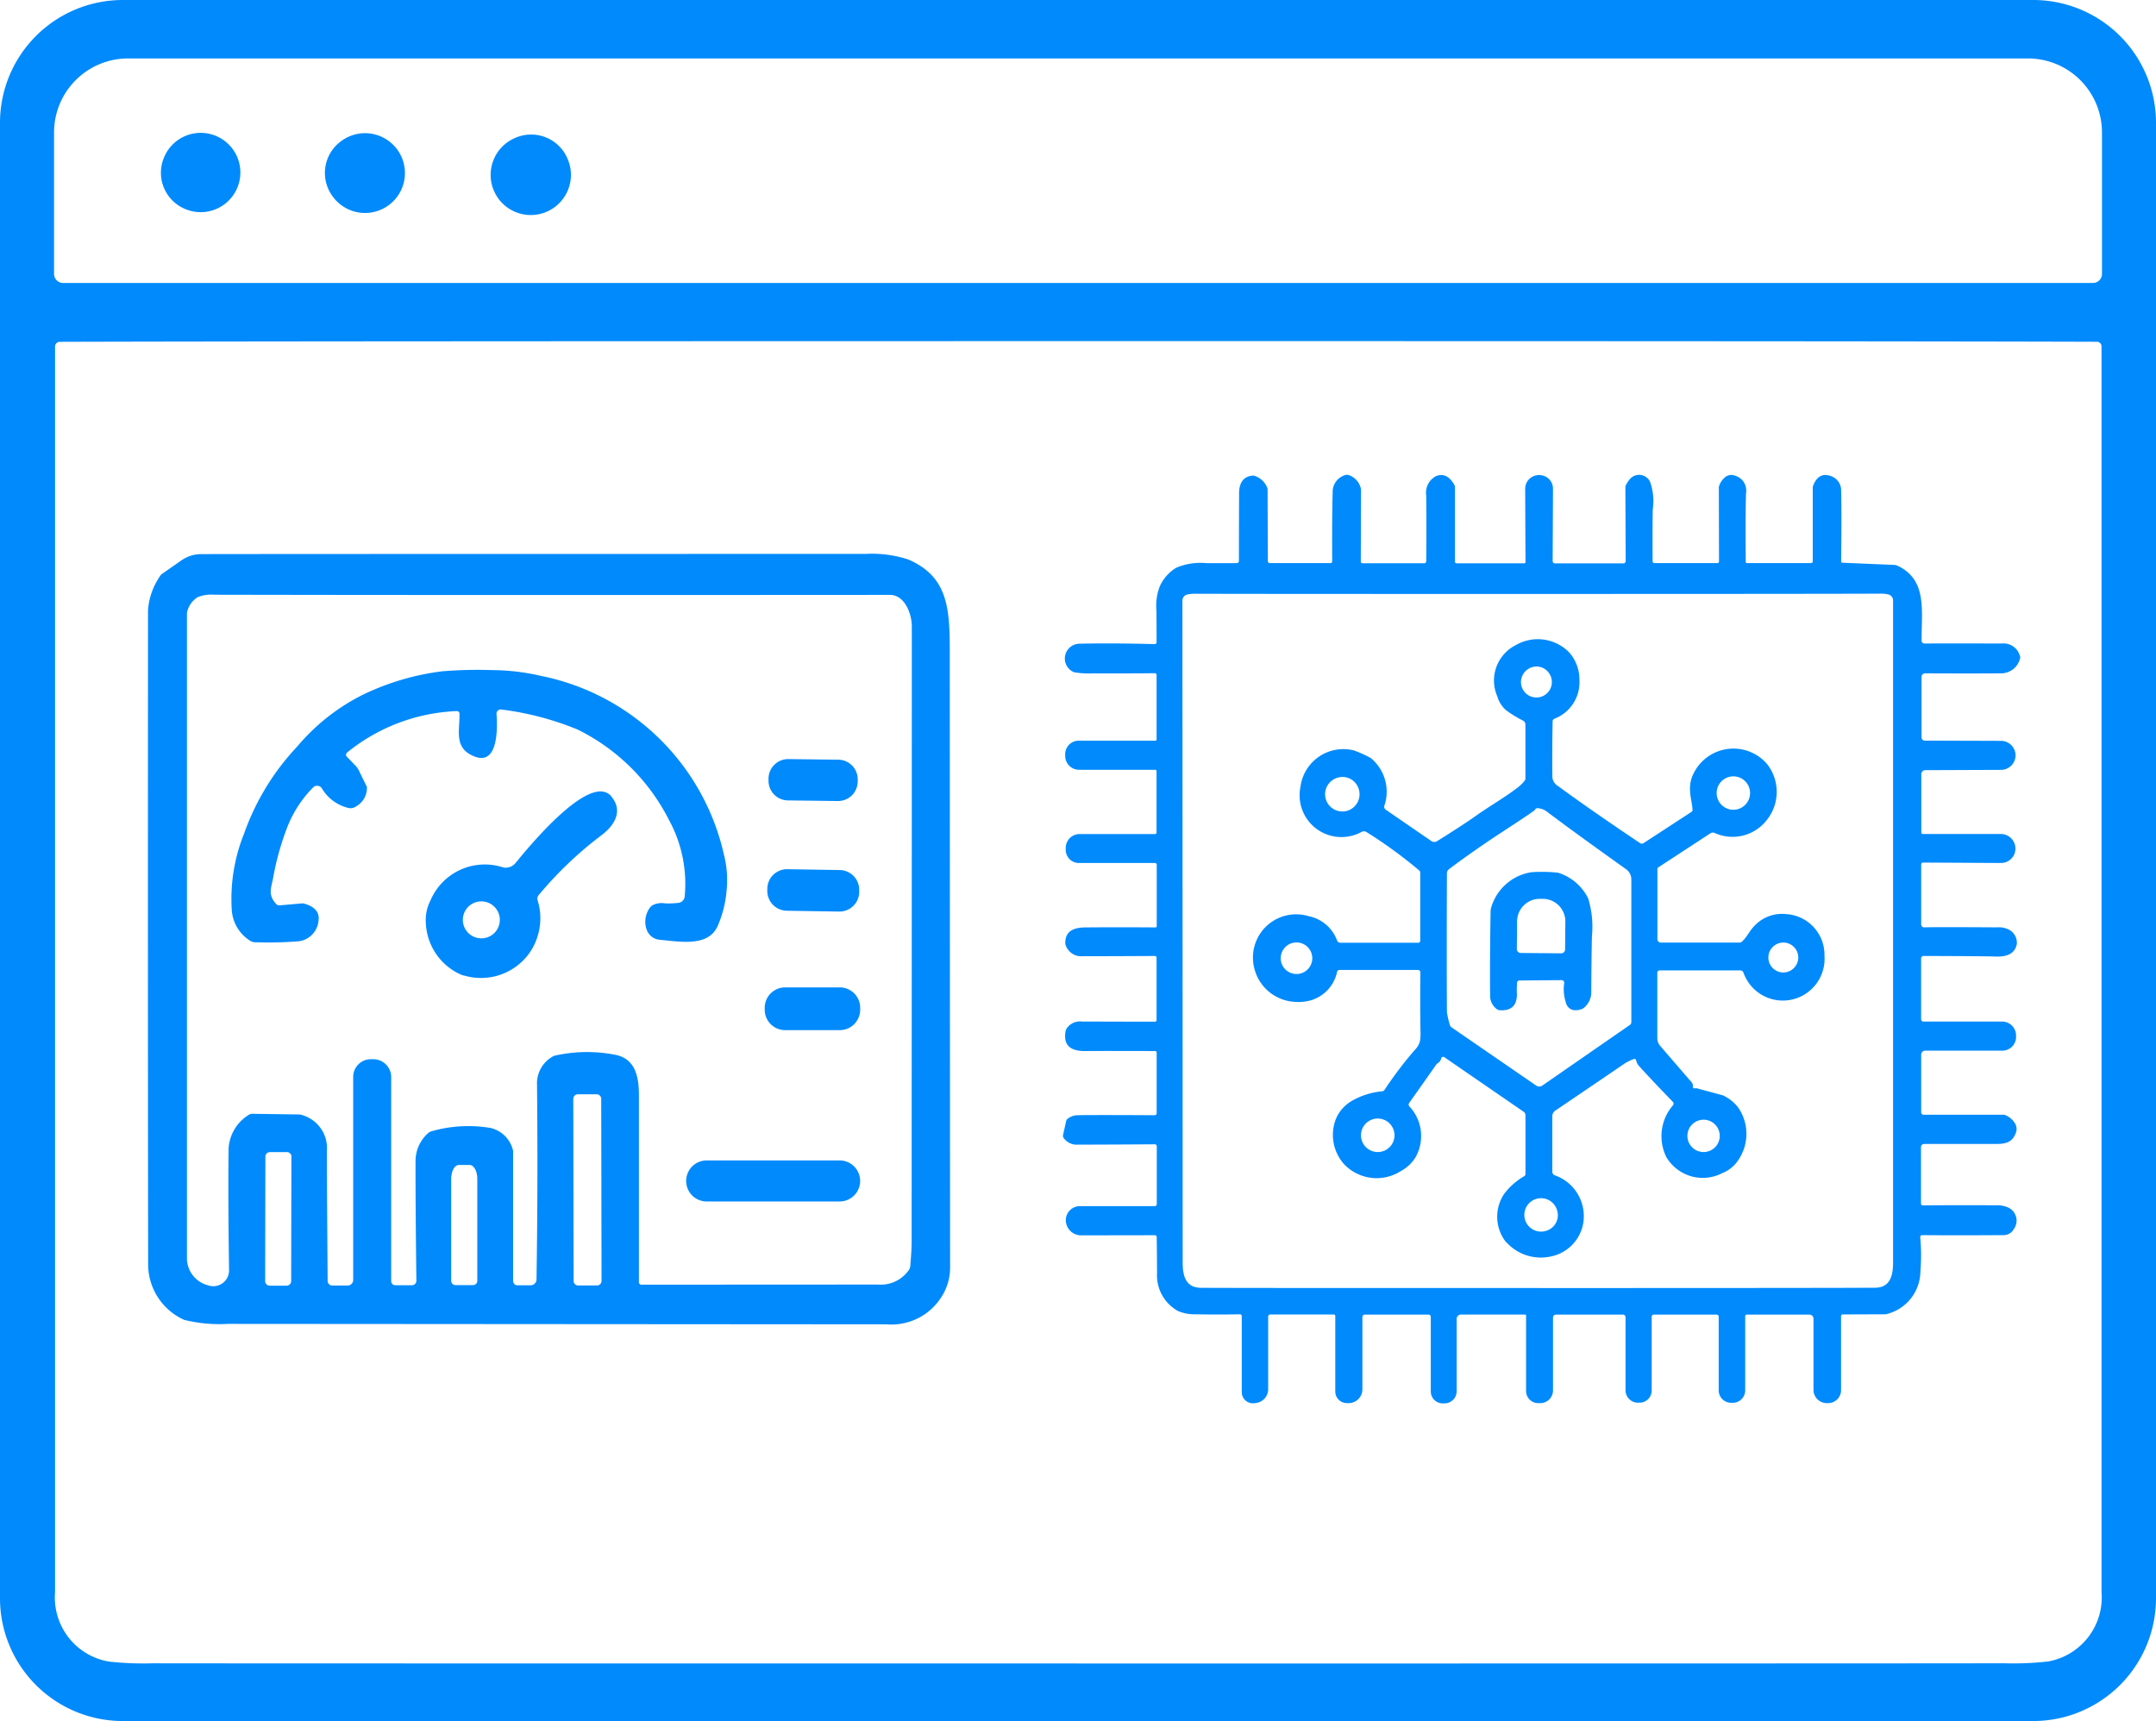 <svg id="Group_2352" data-name="Group 2352" xmlns="http://www.w3.org/2000/svg" width="88.513" height="70.67" viewBox="0 0 88.513 70.67">
  <g id="Group_2353" data-name="Group 2353">
    <path id="Path_5476" data-name="Path 5476" d="M88.513,65.629a5.042,5.042,0,0,1-5.041,5.041H5.041A5.042,5.042,0,0,1,0,65.629V5.041A5.042,5.042,0,0,1,5.041,0H83.472a5.042,5.042,0,0,1,5.041,5.041ZM2.59,11.62H85.924a.372.372,0,0,0,.371-.371V5.455A3.039,3.039,0,0,0,83.276,2.4H5.237A3.039,3.039,0,0,0,2.219,5.455v5.794a.372.372,0,0,0,.371.371M44.276,68.308q35.053,0,37.987-.01a12.747,12.747,0,0,0,1.814-.073,2.67,2.67,0,0,0,2.2-2.849q0-8.771,0-51.151a.19.19,0,0,0-.191-.191q-8.84-.029-41.817-.027t-41.817.029a.192.192,0,0,0-.191.194q0,42.378,0,51.151a2.666,2.666,0,0,0,2.2,2.846,12.757,12.757,0,0,0,1.814.073q2.936.007,37.987.007" fill="#008AFC"/>
    <path id="Path_5477" data-name="Path 5477" d="M108.338,44.8a1.638,1.638,0,1,1-.347,2.255,1.614,1.614,0,0,1,.347-2.255" transform="translate(-94.34 -38.999)" fill="#008AFC"/>
    <path id="Path_5478" data-name="Path 5478" d="M165.637,45.6a1.648,1.648,0,1,1-2.125-.847,1.618,1.618,0,0,1,2.125.847" transform="translate(-142.344 -39.097)" fill="#008AFC"/>
    <path id="Path_5479" data-name="Path 5479" d="M53.421,45.566a1.628,1.628,0,1,1,.9,2.088,1.609,1.609,0,0,1-.9-2.088" transform="translate(-46.701 -39.065)" fill="#008AFC"/>
    <path id="Path_5480" data-name="Path 5480" d="M375.359,160.89l-.012-3.03a.262.262,0,0,1,0-.053,1.066,1.066,0,0,1,.226-.344.5.5,0,0,1,.785.147,2.383,2.383,0,0,1,.112,1.152q-.013.728-.006,2.119a.075.075,0,0,0,.075.074h2.586a.065.065,0,0,0,.066-.067l-.007-3.044a.091.091,0,0,1,0-.018.778.778,0,0,1,.252-.393.4.4,0,0,1,.417-.066.631.631,0,0,1,.447.711q-.027.856-.012,2.827a.051.051,0,0,0,.05.05h2.629a.072.072,0,0,0,.072-.072V157.84a.1.1,0,0,1,.006-.031c.112-.326.332-.566.715-.435a.621.621,0,0,1,.445.624q.023.875,0,2.888a.053.053,0,0,0,.05.054l2.113.089a.437.437,0,0,1,.174.044c1.184.581.968,1.778.965,3.067a.117.117,0,0,0,.119.118q.788-.007,3.169,0a.693.693,0,0,1,.738.474.194.194,0,0,1,.011.161.8.8,0,0,1-.767.589q-1.307.009-3.127,0a.143.143,0,0,0-.144.143v2.487a.133.133,0,0,0,.132.133l3.135.01a.6.6,0,0,1,.593.6v0a.6.6,0,0,1-.594.591l-3.111.012a.166.166,0,0,0-.165.166v2.391a.065.065,0,0,0,.065.065l3.2,0a.6.6,0,0,1,.6.6v0a.59.59,0,0,1-.594.589l-3.2-.017a.075.075,0,0,0-.076.076v2.46a.124.124,0,0,0,.128.125q.512-.016,2.988,0a.918.918,0,0,1,.5.1.613.613,0,0,1,.311.579c-.081.428-.444.535-.869.519q-.384-.016-2.961-.024a.1.1,0,0,0-.1.1v2.5a.094.094,0,0,0,.094.094h3.232a.572.572,0,0,1,.572.572v.063a.561.561,0,0,1-.56.56h-3.17a.164.164,0,0,0-.165.165v2.367a.1.1,0,0,0,.1.1l3.282,0a.116.116,0,0,1,.03,0,.8.8,0,0,1,.428.337.438.438,0,0,1,.036.43c-.141.369-.416.432-.807.432h-2.948a.129.129,0,0,0-.129.129v2.321a.07.07,0,0,0,.071.071q2.207-.013,2.975,0a1.079,1.079,0,0,1,.558.1.594.594,0,0,1,.2.885.476.476,0,0,1-.427.238q-2.093.013-3.332,0a.077.077,0,0,0-.077.083,7.978,7.978,0,0,1,.008,1.411,1.824,1.824,0,0,1-1.4,1.75.165.165,0,0,1-.043.006l-1.75.006a.065.065,0,0,0-.064.064v3.043a.534.534,0,0,1-.537.535h-.052a.548.548,0,0,1-.544-.548v-2.919a.169.169,0,0,0-.168-.169h-2.573a.062.062,0,0,0-.062.063v3.049a.511.511,0,0,1-.511.511h-.065a.512.512,0,0,1-.512-.511v-3.024a.086.086,0,0,0-.087-.087h-2.577a.086.086,0,0,0-.087.087v3.024a.5.5,0,0,1-.5.506h-.064a.51.51,0,0,1-.51-.51v-3a.108.108,0,0,0-.108-.108H372.5a.124.124,0,0,0-.124.124v2.988a.525.525,0,0,1-.524.525h-.082a.5.5,0,0,1-.5-.5v-3.1a.038.038,0,0,0-.037-.039H368.6a.181.181,0,0,0-.18.181v2.967a.5.5,0,0,1-.5.5h-.073a.489.489,0,0,1-.489-.489v-3.063a.094.094,0,0,0-.094-.094H364.65a.1.1,0,0,0-.1.1v2.97a.564.564,0,0,1-.565.565h-.07a.478.478,0,0,1-.478-.478v-3.1a.06.06,0,0,0-.06-.06h-2.613a.081.081,0,0,0-.082.082v2.986a.571.571,0,0,1-.511.567l-.073.008a.456.456,0,0,1-.5-.454v-3.122a.076.076,0,0,0-.077-.076q-.887.018-1.816,0a1.694,1.694,0,0,1-.725-.135,1.67,1.67,0,0,1-.86-1.559q-.005-.986-.014-1.479a.075.075,0,0,0-.075-.073L353,188.56a.629.629,0,0,1-.626-.6v0a.579.579,0,0,1,.577-.6l3.074,0a.084.084,0,0,0,.084-.084V184.9a.08.08,0,0,0-.079-.079q-2.562.016-3.139.013a.662.662,0,0,1-.611-.281.154.154,0,0,1-.019-.112l.129-.582a.141.141,0,0,1,.054-.082.685.685,0,0,1,.387-.15q.713-.014,3.193,0a.08.08,0,0,0,.08-.081v-2.491a.062.062,0,0,0-.061-.063q-2.456-.007-2.8,0c-.589.017-.986-.161-.881-.8a.344.344,0,0,1,.038-.112.654.654,0,0,1,.637-.3q2.319.007,2.993.007a.07.07,0,0,0,.07-.07v-2.563a.067.067,0,0,0-.066-.066q-2.113.011-2.963.01a.677.677,0,0,1-.7-.445.288.288,0,0,1-.02-.114c.011-.5.376-.619.837-.624q1.311-.011,2.866,0a.051.051,0,0,0,.053-.052v-2.522a.07.07,0,0,0-.07-.071h-3.126a.54.54,0,0,1-.539-.577l0-.081a.571.571,0,0,1,.57-.531h3.1a.057.057,0,0,0,.057-.058v-2.523a.057.057,0,0,0-.057-.058h-3.123a.569.569,0,0,1-.57-.57V168.8a.553.553,0,0,1,.552-.552h3.152a.048.048,0,0,0,.048-.048v-2.651a.073.073,0,0,0-.076-.073q-.846.012-2.526.007a3.473,3.473,0,0,1-.795-.049.609.609,0,0,1,.243-1.169q1.372-.029,3.073.017a.078.078,0,0,0,.081-.078q0-.891-.008-1.314a2.189,2.189,0,0,1,.145-.993,1.7,1.7,0,0,1,.674-.753,2.553,2.553,0,0,1,1.225-.188q.436.005,1.256,0a.09.09,0,0,0,.088-.089q0-1.289.007-2.782c0-.361.133-.68.542-.721a.259.259,0,0,1,.117.017.829.829,0,0,1,.493.47.244.244,0,0,1,.017.082l.012,2.945a.076.076,0,0,0,.076.077h2.5a.067.067,0,0,0,.066-.067q-.011-1.838.019-2.849a.714.714,0,0,1,.522-.7.209.209,0,0,1,.13,0,.763.763,0,0,1,.512.59.115.115,0,0,1,0,.019l-.01,2.942a.071.071,0,0,0,.071.072h2.542a.074.074,0,0,0,.073-.072q.015-1.3,0-2.711a.767.767,0,0,1,.4-.793q.449-.184.757.362a.176.176,0,0,1,.024.089v3.064a.062.062,0,0,0,.063.063h2.785a.046.046,0,0,0,.047-.047l-.013-3.011a.561.561,0,0,1,.571-.564h.018a.557.557,0,0,1,.553.559l-.014,2.974a.089.089,0,0,0,.09.091h2.827a.07.07,0,0,0,.069-.07m-3.587,29.827q12.052,0,13.822-.012c.634,0,.755-.483.755-1.054q0-14.369,0-27.167a.255.255,0,0,0-.2-.249,1.491,1.491,0,0,0-.356-.031q-2.4.011-14.032.012t-14.032-.008a1.565,1.565,0,0,0-.356.031.258.258,0,0,0-.2.25q.007,12.8.011,27.165c0,.571.121,1.049.756,1.054q1.767.011,13.822.008" transform="translate(-308.618 -137.833)" fill="#008AFC"/>
    <path id="Path_5481" data-name="Path 5481" d="M433.453,230.318l1.083.293a.162.162,0,0,1,.034.015,1.644,1.644,0,0,1,.611.5,1.9,1.9,0,0,1-.008,2.149,1.378,1.378,0,0,1-.646.527,1.736,1.736,0,0,1-2.264-.589.366.366,0,0,1-.052-.089,1.939,1.939,0,0,1,.281-2.1.106.106,0,0,0,0-.142q-.918-.948-1.378-1.461a.493.493,0,0,1-.131-.245.071.071,0,0,0-.1-.054,2.252,2.252,0,0,0-.352.17q-1.574,1.073-2.866,1.947a.281.281,0,0,0-.124.233v2.276a.155.155,0,0,0,.1.147,1.777,1.777,0,0,1,1.156,2.041,1.69,1.69,0,0,1-1.283,1.286,1.909,1.909,0,0,1-1.838-.554.419.419,0,0,1-.1-.115,1.681,1.681,0,0,1,0-1.91,2.8,2.8,0,0,1,.814-.712.1.1,0,0,0,.049-.089v-2.415a.17.17,0,0,0-.073-.139l-3.258-2.242a.084.084,0,0,0-.128.047.3.3,0,0,1-.143.2.173.173,0,0,0-.054.048l-1.119,1.587a.11.11,0,0,0,.018.148,1.773,1.773,0,0,1,.232,2.1,1.6,1.6,0,0,1-.586.543,1.844,1.844,0,0,1-2.338-.282,1.8,1.8,0,0,1-.309-1.913,1.569,1.569,0,0,1,.593-.662,3.027,3.027,0,0,1,1.288-.415.14.14,0,0,0,.09-.058,15.783,15.783,0,0,1,1.2-1.59c.322-.328.28-.519.274-1q-.016-1.239,0-2.235a.1.1,0,0,0-.1-.1H418.8a.1.1,0,0,0-.094.073,1.551,1.551,0,0,1-1.054,1.167,1.942,1.942,0,0,1-.774.062,1.81,1.81,0,0,1-1.564-1.34,1.775,1.775,0,0,1,2.237-2.167,1.564,1.564,0,0,1,1.153.994.152.152,0,0,0,.141.095h3.193a.081.081,0,0,0,.081-.082v-2.791a.127.127,0,0,0-.046-.1,19.046,19.046,0,0,0-2.157-1.572.205.205,0,0,0-.2-.011,1.717,1.717,0,0,1-2.515-1.844,1.777,1.777,0,0,1,2.191-1.5,4.832,4.832,0,0,1,.654.291.379.379,0,0,1,.1.073,1.787,1.787,0,0,1,.5,1.907.145.145,0,0,0,.057.164l1.87,1.286a.217.217,0,0,0,.238.006q1.075-.673,1.551-1.011c.632-.45,1.164-.739,1.772-1.2a1.651,1.651,0,0,0,.263-.26.166.166,0,0,0,.04-.107v-2.207a.184.184,0,0,0-.1-.166,4.919,4.919,0,0,1-.676-.411,1.177,1.177,0,0,1-.379-.584,1.628,1.628,0,0,1,.766-2.107,1.8,1.8,0,0,1,2.183.3,1.681,1.681,0,0,1,.423,1.135,1.6,1.6,0,0,1-1.031,1.592.117.117,0,0,0-.069.1q-.023,1.35-.01,2.3a.461.461,0,0,0,.227.359q1.289.948,3.376,2.35a.124.124,0,0,0,.137,0l1.965-1.281a.1.1,0,0,0,.049-.1c-.034-.483-.266-.95.091-1.574a1.822,1.822,0,0,1,2.956-.31,1.847,1.847,0,0,1,.006,2.309,1.778,1.778,0,0,1-2.154.533.179.179,0,0,0-.164.017l-2.141,1.4a.08.08,0,0,0-.036.067v2.88a.142.142,0,0,0,.142.142h3.217a.169.169,0,0,0,.113-.042c.2-.176.32-.463.529-.664a1.543,1.543,0,0,1,1.275-.465,1.672,1.672,0,0,1,1.582,1.711,1.713,1.713,0,0,1-3.326.69.145.145,0,0,0-.133-.088h-3.312a.091.091,0,0,0-.091.09v2.693a.483.483,0,0,0,.118.316q.622.723,1.306,1.512a.25.25,0,0,1,.035.168.059.059,0,0,0,.029.053.075.075,0,0,0,.076.006.04.04,0,0,1,.029,0M426.56,213.1a.634.634,0,1,0,.858.194.623.623,0,0,0-.858-.194m9.1,5.1a.686.686,0,1,0-.686.686.687.687,0,0,0,.686-.686m-16.97-.619a.707.707,0,1,0,.89.414.694.694,0,0,0-.89-.414m8.142,1.307q-.018.042-1.291.873-1.208.788-2.236,1.56a.227.227,0,0,0-.091.181q-.013,3.477,0,5.692a4.09,4.09,0,0,0,.121.531.194.194,0,0,0,.075.1l3.466,2.384a.226.226,0,0,0,.258,0l3.592-2.488a.136.136,0,0,0,.059-.113v-5.864a.511.511,0,0,0-.214-.416q-2.158-1.538-3.254-2.366a.687.687,0,0,0-.382-.141.1.1,0,0,0-.1.061m-9.148,6.1a.648.648,0,1,0-.648.648.647.647,0,0,0,.648-.648m19.952-.029a.614.614,0,1,0-.614.614.615.615,0,0,0,.614-.614m-16.577,7.3a.688.688,0,1,0-.688.688.687.687,0,0,0,.688-.688m13.353.024a.664.664,0,1,0-.664.664.663.663,0,0,0,.664-.664m-6.666,3.1a.686.686,0,1,0-.493.808.669.669,0,0,0,.493-.808" transform="translate(-363.812 -185.635)" fill="#008AFC"/>
    <path id="Path_5482" data-name="Path 5482" d="M494.9,293.491a2.944,2.944,0,0,0-.011.488q.011.727-.706.678a.226.226,0,0,1-.129-.052.671.671,0,0,1-.265-.53q-.016-1.327.019-3.473a.6.6,0,0,1,.03-.178,2.045,2.045,0,0,1,1.649-1.434,6.432,6.432,0,0,1,1.029.014.384.384,0,0,1,.121.026,2.066,2.066,0,0,1,1.178,1.036,4.016,4.016,0,0,1,.154,1.549q-.022.939-.028,2.365a.828.828,0,0,1-.279.559.28.28,0,0,1-.1.067c-.3.107-.508.05-.63-.167a1.808,1.808,0,0,1-.1-.917.106.106,0,0,0-.106-.1l-1.738.014a.09.09,0,0,0-.083.056m.143-1.185,1.656.014a.162.162,0,0,0,.163-.161l.01-1.132a.926.926,0,0,0-.911-.944h-.142a.929.929,0,0,0-.928.928l-.01,1.132a.162.162,0,0,0,.161.164" transform="translate(-432.613 -253.175)" fill="#008AFC"/>
    <path id="Path_5483" data-name="Path 5483" d="M50.377,183.849a1.416,1.416,0,0,1,.79-.249q1.352-.008,27.3-.009a4.752,4.752,0,0,1,1.748.232c1.6.7,1.695,1.966,1.695,3.733q.01,21.985.014,25.3a2.215,2.215,0,0,1-.246,1.056,2.433,2.433,0,0,1-2.363,1.315l-27.039-.019a6.049,6.049,0,0,1-1.793-.163A2.505,2.505,0,0,1,49,212.813q-.015-11.475-.005-26.917a2.815,2.815,0,0,1,.522-1.434.137.137,0,0,1,.045-.045Zm6.18,29.783h.634a.226.226,0,0,0,.227-.227v-8.339a.726.726,0,0,1,.728-.726l.1,0a.735.735,0,0,1,.732.733v8.382a.165.165,0,0,0,.165.165h.69a.179.179,0,0,0,.179-.182q-.039-3.333-.034-4.877a1.536,1.536,0,0,1,.508-1.178.389.389,0,0,1,.172-.091,5.472,5.472,0,0,1,2.409-.127,1.238,1.238,0,0,1,.9.874.286.286,0,0,1,.017.1v5.308a.177.177,0,0,0,.177.177H64.7a.243.243,0,0,0,.244-.24q.062-3.9.021-8a1.262,1.262,0,0,1,.615-1.137.459.459,0,0,1,.168-.065,6.016,6.016,0,0,1,2.5-.009c.752.191.9.884.9,1.635q0,3.64,0,7.69a.1.1,0,0,0,.1.1l9.711-.005a1.4,1.4,0,0,0,1.231-.543.374.374,0,0,0,.1-.228c.036-.428.055-.762.055-1q.008-19.813.007-25.243c0-.551-.3-1.305-.9-1.305q-18.445.013-27.728-.007a1.491,1.491,0,0,0-.69.1.97.97,0,0,0-.436.622.226.226,0,0,0-.005.048v26.469a1.148,1.148,0,0,0,.805,1.1l.062.019a.648.648,0,0,0,.862-.62q-.044-3.039-.019-5a1.745,1.745,0,0,1,.8-1.363.291.291,0,0,1,.182-.06l1.889.026a.443.443,0,0,1,.158.029,1.413,1.413,0,0,1,1.008,1.453q-.008.3.029,5.354a.194.194,0,0,0,.192.191m11.04-7.668a.188.188,0,0,0-.187-.187h-.773a.187.187,0,0,0-.187.187l.013,7.477a.188.188,0,0,0,.187.187h.773a.187.187,0,0,0,.187-.187l-.013-7.477m-12.717,2.375a.186.186,0,0,0-.187-.188H54a.188.188,0,0,0-.187.187l-.009,5.111a.186.186,0,0,0,.187.187h.694a.188.188,0,0,0,.187-.187l.009-5.11m6.734,5.273h.725a.173.173,0,0,0,.173-.173v-4.187c0-.316-.139-.572-.312-.572h-.446c-.173,0-.313.256-.313.572v4.187a.173.173,0,0,0,.173.173" transform="translate(-42.918 -160.846)" fill="#008AFC"/>
    <path id="Path_5484" data-name="Path 5484" d="M81.351,225.659l.361.376a.715.715,0,0,1,.122.173l.338.69s0,.005,0,.009a.867.867,0,0,1-.443.788.389.389,0,0,1-.349.058,1.736,1.736,0,0,1-1.051-.785.231.231,0,0,0-.366-.05,4.791,4.791,0,0,0-1.092,1.714,11.214,11.214,0,0,0-.546,1.98c-.077.433-.235.692.118,1.09a.174.174,0,0,0,.148.058l.9-.079a.355.355,0,0,1,.127.014q.636.193.568.685a.932.932,0,0,1-.859.859,16.07,16.07,0,0,1-1.752.036.375.375,0,0,1-.2-.062,1.618,1.618,0,0,1-.749-1.221,7.183,7.183,0,0,1,.5-3.17,10.1,10.1,0,0,1,2.176-3.574,8.467,8.467,0,0,1,2.674-2.122,10.443,10.443,0,0,1,3.288-.977A17.717,17.717,0,0,1,87.3,222.1a9.093,9.093,0,0,1,2.014.237,9.643,9.643,0,0,1,7.511,7.326,4.21,4.21,0,0,1,.112,1.5,4.553,4.553,0,0,1-.366,1.446c-.381.853-1.494.649-2.363.567-.713-.067-.761-1.015-.338-1.406a.81.81,0,0,1,.539-.091,3.473,3.473,0,0,0,.553-.022.289.289,0,0,0,.256-.265,5.469,5.469,0,0,0-.647-3.141,8.336,8.336,0,0,0-3.744-3.707,12.134,12.134,0,0,0-3.141-.826.172.172,0,0,0-.194.185c.038.469.1,2.126-.888,1.75-.883-.338-.616-1.044-.632-1.77a.105.105,0,0,0-.112-.1,7.62,7.62,0,0,0-4.5,1.7.121.121,0,0,0-.012.177" transform="translate(-67.108 -194.584)" fill="#008AFC"/>
    <path id="Path_5485" data-name="Path 5485" d="M258.371,252.5a.806.806,0,0,1-.815.8l-2.047-.025a.805.805,0,0,1-.8-.815v-.082a.806.806,0,0,1,.815-.8l2.047.025a.805.805,0,0,1,.8.815Z" transform="translate(-223.158 -220.408)" fill="#008AFC"/>
    <path id="Path_5486" data-name="Path 5486" d="M148.67,262.554c.488.6.108,1.188-.417,1.582a15.4,15.4,0,0,0-2.578,2.461.224.224,0,0,0-.043.2,2.494,2.494,0,0,1-.374,2.229,2.443,2.443,0,0,1-2.622.874.641.641,0,0,1-.191-.062,2.429,2.429,0,0,1-1.4-2.112,1.734,1.734,0,0,1,.191-.914,2.421,2.421,0,0,1,2.981-1.357.516.516,0,0,0,.508-.177c.474-.575,3.084-3.8,3.95-2.725m-4.592,5.056a.759.759,0,1,0-.759.759.759.759,0,0,0,.759-.759" transform="translate(-123.563 -229.837)" fill="#008AFC"/>
    <path id="Path_5487" data-name="Path 5487" d="M258.055,289.032a.81.81,0,0,1-.823.8l-2.15-.034a.812.812,0,0,1-.8-.823v-.082a.81.81,0,0,1,.823-.8l2.15.034a.812.812,0,0,1,.8.823Z" transform="translate(-222.781 -252.401)" fill="#008AFC"/>
    <path id="Path_5488" data-name="Path 5488" d="M257.333,328.2a.838.838,0,0,1-.837.839l-2.243,0a.837.837,0,0,1-.839-.837v-.079a.838.838,0,0,1,.837-.839l2.243,0a.837.837,0,0,1,.839.836Z" transform="translate(-222.019 -286.739)" fill="#008AFC"/>
    <path id="Rectangle_1365" data-name="Rectangle 1365" d="M.843,0H6.3a.843.843,0,0,1,.843.843v0a.843.843,0,0,1-.843.843H.843A.843.843,0,0,1,0,.843v0A.843.843,0,0,1,.843,0Z" transform="translate(28.17 47.65)" fill="#008AFC"/>
  </g>
</svg>
